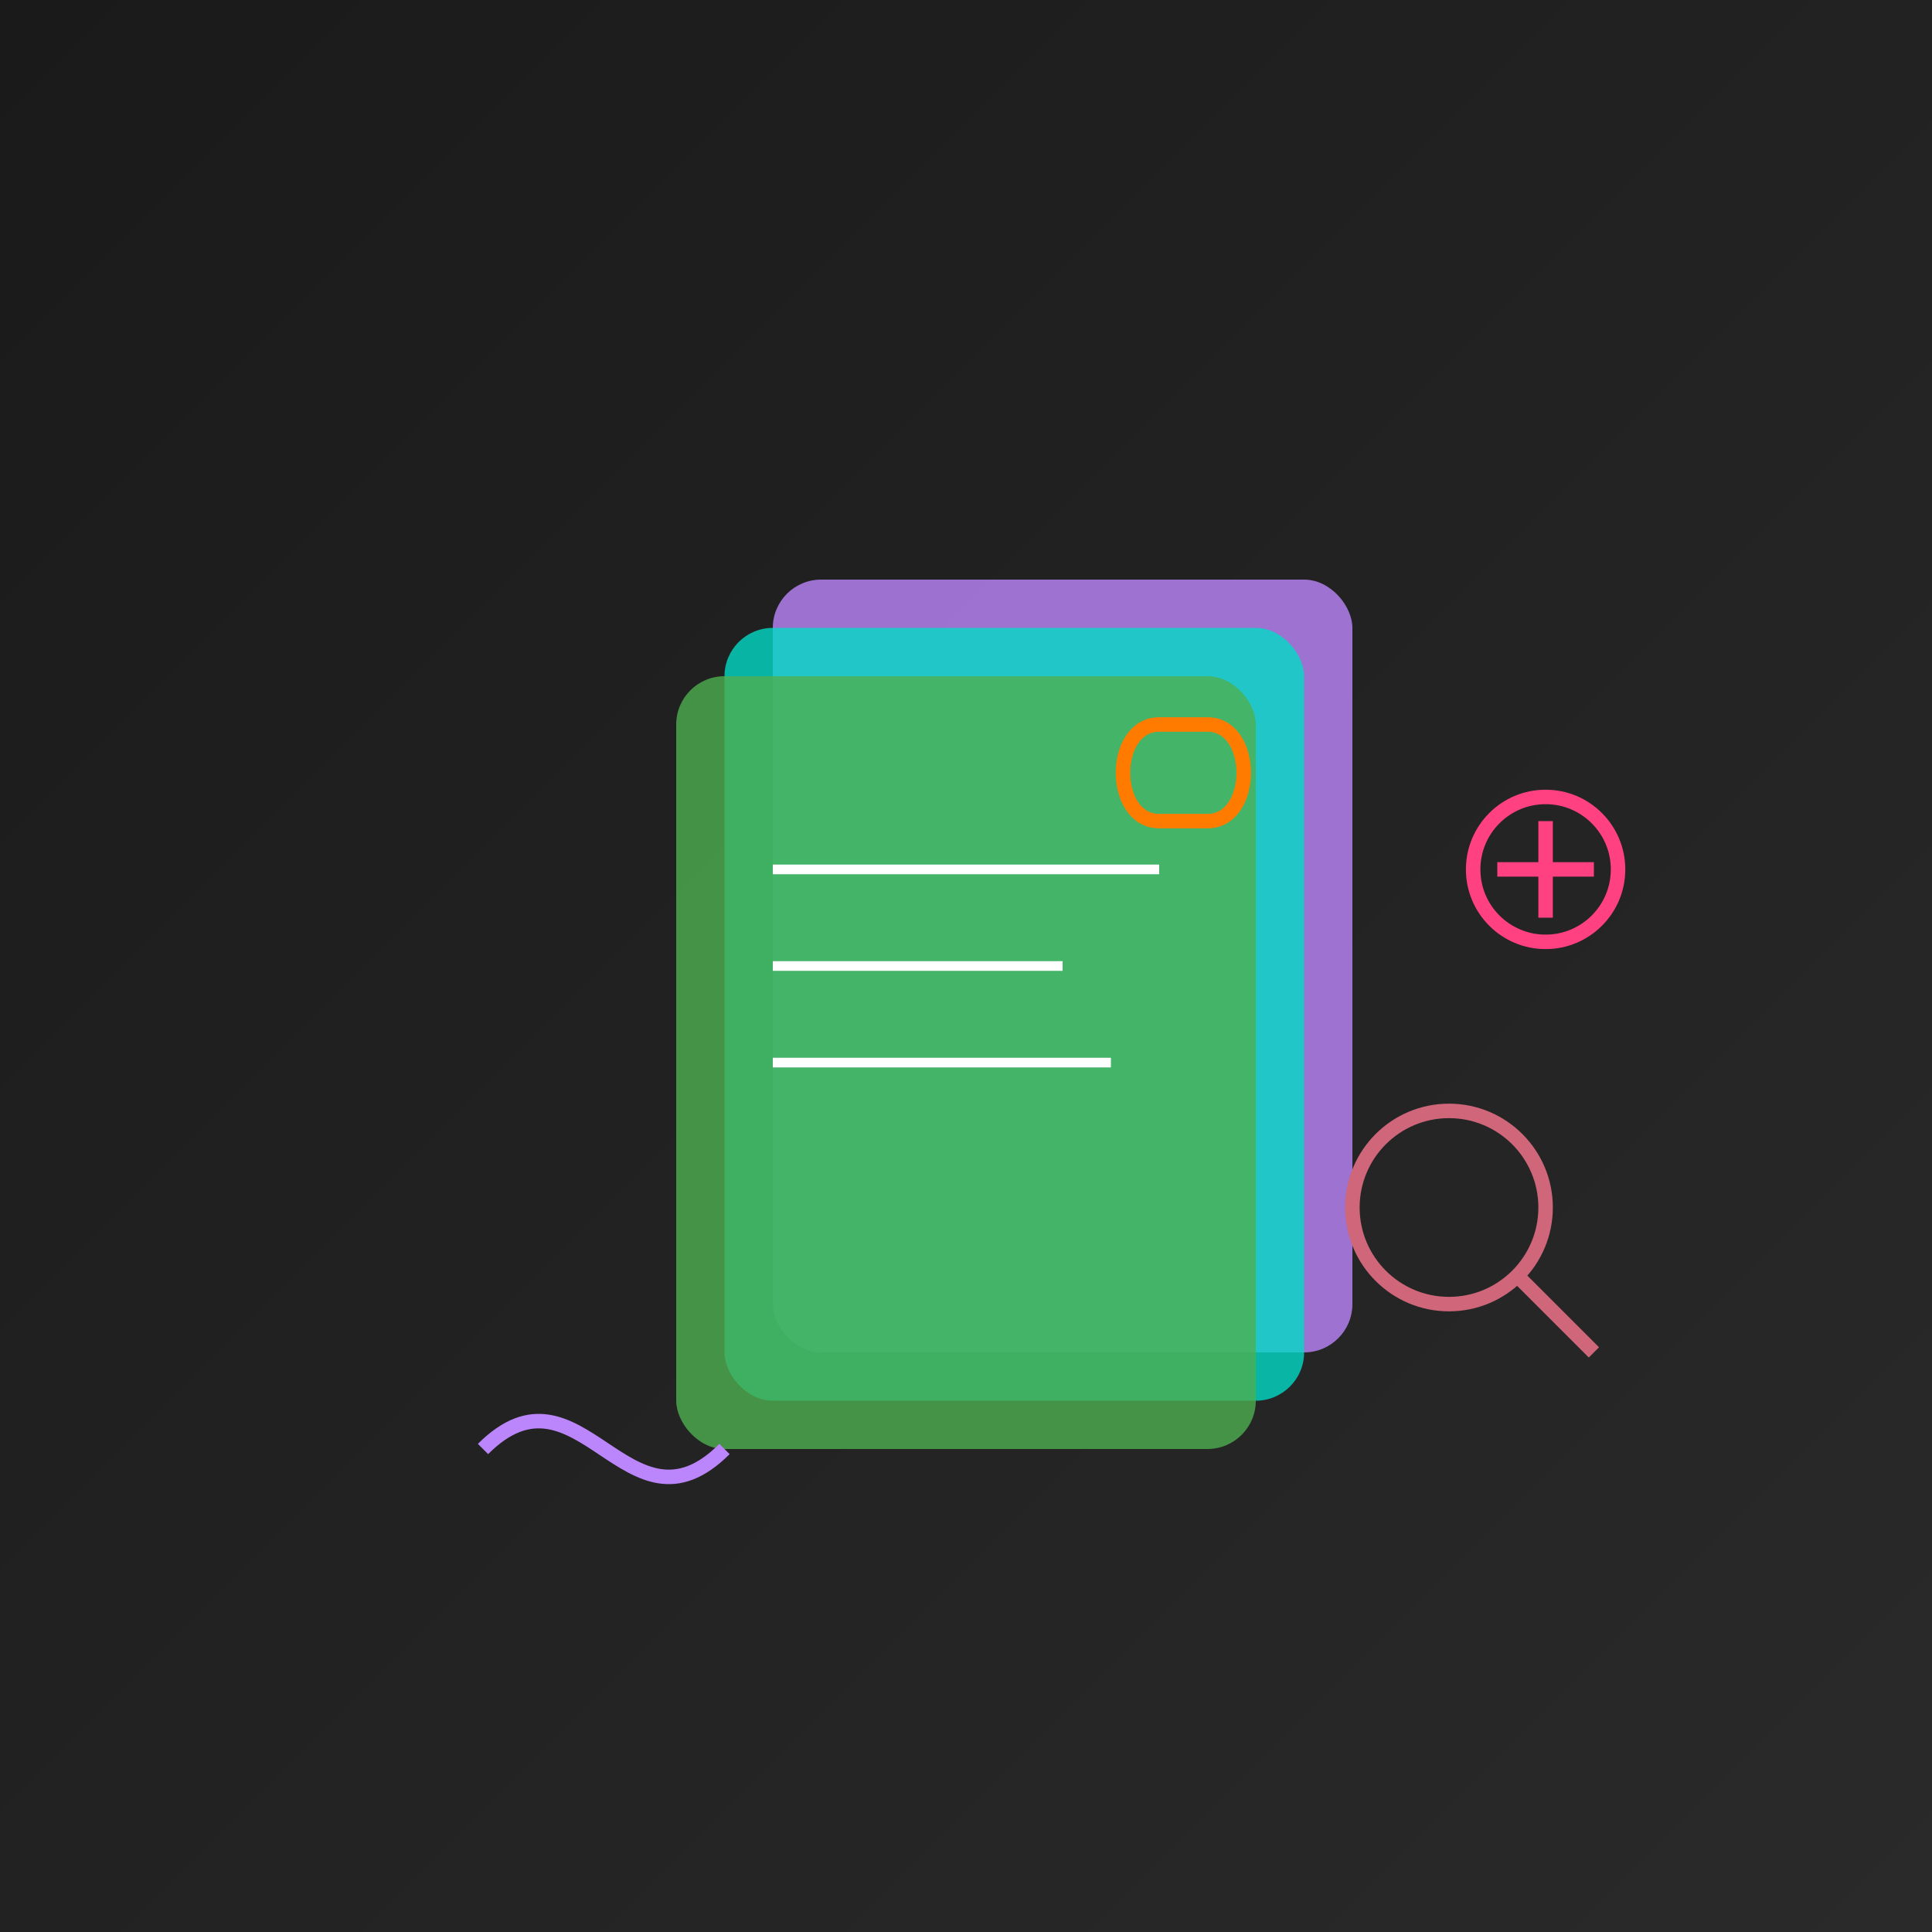 <?xml version="1.0" encoding="UTF-8"?>
<svg width="400" height="400" viewBox="0 0 400 400" fill="none" xmlns="http://www.w3.org/2000/svg">
    <rect x="0" y="0" width="400" height="400" fill="#333333" stroke="none"/>
    <!-- 背景 -->
    <rect width="400" height="400" fill="url(#gradient)" />
    
    <!-- 中心文档堆叠 -->
    <rect x="160" y="120" width="120" height="160" fill="#bb86fc" opacity="0.8" rx="10"/>
    <rect x="150" y="130" width="120" height="160" fill="#03dac6" opacity="0.8" rx="10"/>
    <rect x="140" y="140" width="120" height="160" fill="#4CAF50" opacity="0.8" rx="10"/>
    
    <!-- 文档线条 -->
    <path d="M160 180H240" stroke="white" stroke-width="2"/>
    <path d="M160 200H220" stroke="white" stroke-width="2"/>
    <path d="M160 220H230" stroke="white" stroke-width="2"/>
    
    <!-- 回形针 -->
    <path d="M250 150C260 150 260 170 250 170H240C230 170 230 150 240 150H250" 
          stroke="#ff7b00" stroke-width="3" fill="none"/>
    
    <!-- 放大镜 -->
    <circle cx="300" cy="250" r="20" stroke="#cf6679" stroke-width="3" fill="none"/>
    <path d="M315 265L330 280" stroke="#cf6679" stroke-width="3"/>
    
    <!-- 签名线 -->
    <path d="M100 300C120 280 130 320 150 300" stroke="#bb86fc" stroke-width="3" fill="none"/>
    
    <!-- 印章 -->
    <circle cx="320" cy="180" r="15" stroke="#ff4081" stroke-width="3" fill="none"/>
    <path d="M310 180H330M320 170V190" stroke="#ff4081" stroke-width="3"/>
    
    <!-- 渐变定义 -->
    <defs>
        <linearGradient id="gradient" x1="0" y1="0" x2="400" y2="400" gradientUnits="userSpaceOnUse">
            <stop offset="0%" stop-color="#1a1a1a"/>
            <stop offset="100%" stop-color="#2a2a2a"/>
        </linearGradient>
    </defs>
</svg> 